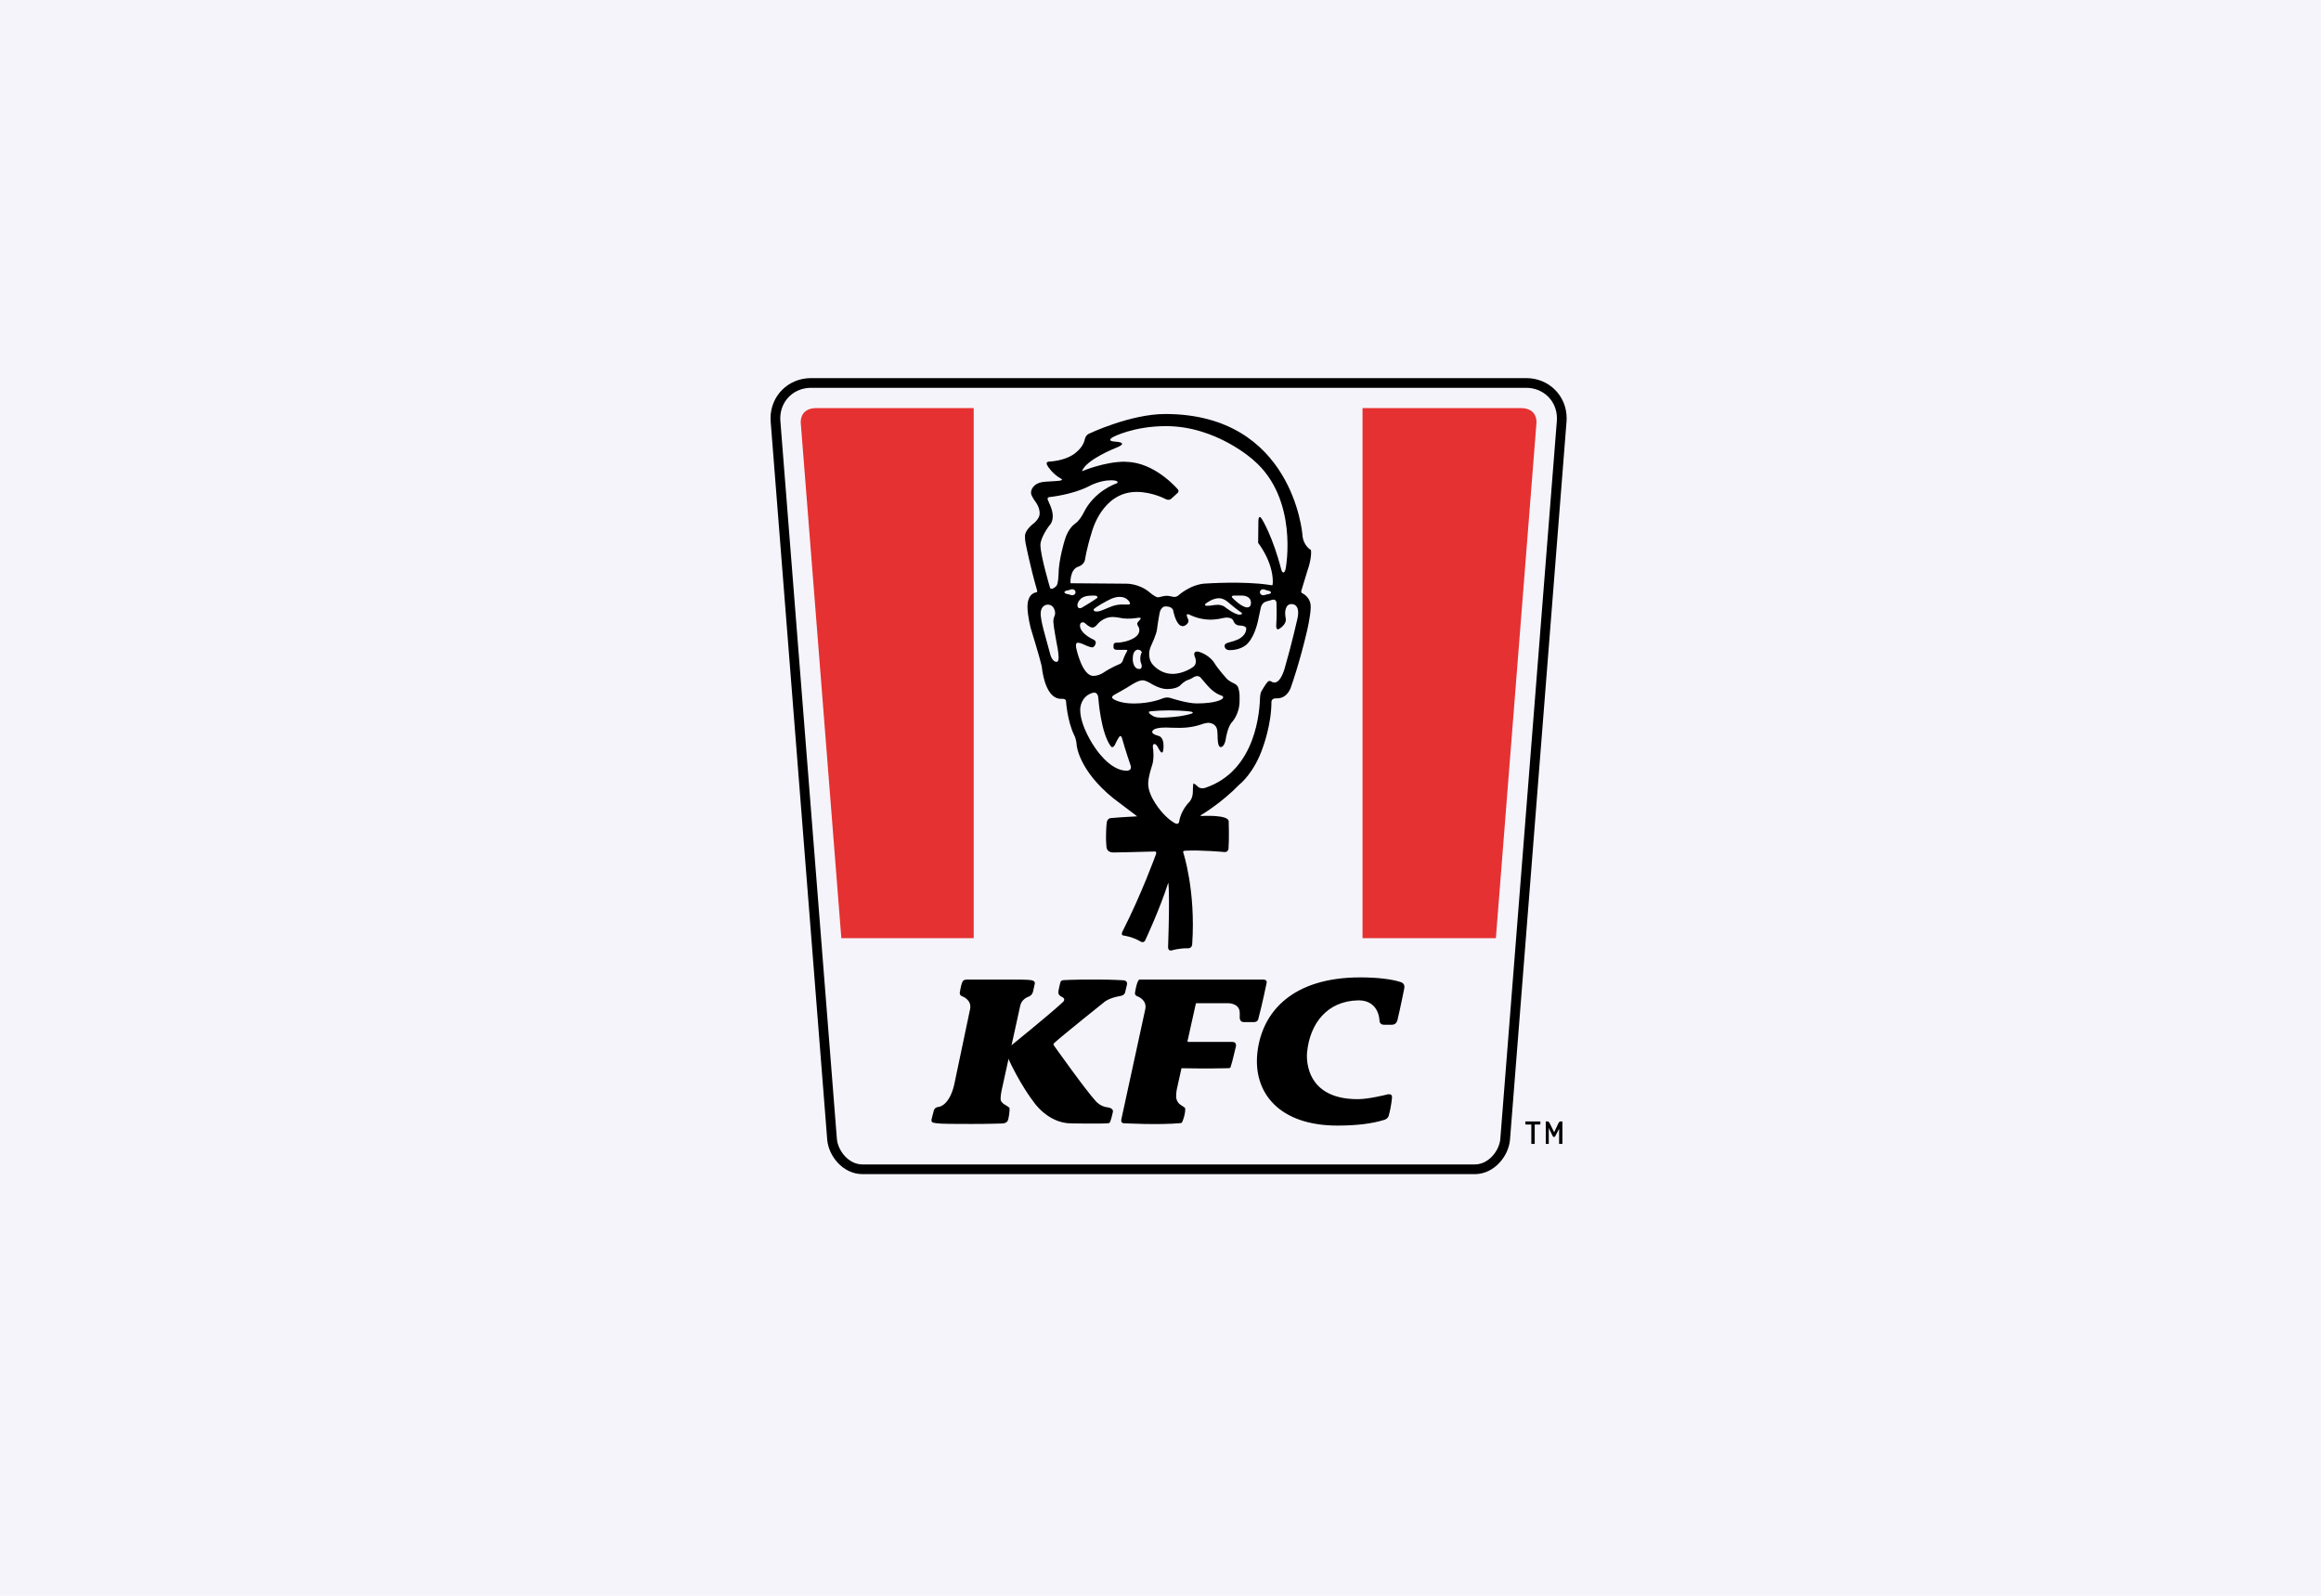 <?xml version="1.0" encoding="utf-8"?>
<svg xmlns="http://www.w3.org/2000/svg" width="160" height="110" viewBox="0 0 160 110" fill="none">
<rect width="160" height="110" fill="#F6F4FB"/>
<g clip-path="url(#clip0_211_9406)">
<path d="M56.291 28.13H67.123V64.669H57.998L55.204 29.19C55.204 29.19 55.06 28.13 56.291 28.13Z" fill="#E53131"/>
<path d="M59.454 80.936C58.766 80.936 58.174 80.606 57.756 80.156C57.337 79.703 57.07 79.126 57.024 78.554L53.127 29.065C53.121 28.987 53.118 28.909 53.118 28.831C53.117 28.065 53.42 27.369 53.921 26.87C54.422 26.369 55.123 26.063 55.905 26.064H105.213C105.994 26.063 106.695 26.369 107.196 26.869C107.697 27.369 108 28.065 107.999 28.831C107.999 28.907 107.997 28.984 107.99 29.063L104.094 78.554C104.047 79.126 103.781 79.703 103.361 80.156C102.943 80.606 102.352 80.936 101.664 80.937V80.267C102.13 80.268 102.548 80.045 102.871 79.7C103.192 79.358 103.396 78.897 103.426 78.502L107.323 29.011C107.327 28.95 107.329 28.89 107.329 28.831C107.325 27.655 106.421 26.737 105.213 26.733H55.905C54.696 26.737 53.792 27.655 53.788 28.831C53.788 28.891 53.79 28.949 53.795 29.01L57.691 78.502C57.721 78.897 57.926 79.358 58.247 79.7C58.569 80.044 58.988 80.268 59.454 80.267H101.664V80.936H59.454Z" fill="black"/>
<path d="M104.827 28.13H93.927V64.669H103.119L105.914 29.19C105.914 29.19 106.058 28.13 104.827 28.13Z" fill="#E53131"/>
<path d="M107.54 77.305C107.473 77.325 107.427 77.434 107.427 77.434L107.138 78.05L106.831 77.434C106.831 77.434 106.769 77.31 106.717 77.305H106.559V78.852H106.766V77.757L107.027 78.294C107.079 78.404 107.168 78.406 107.224 78.298L107.478 77.808V78.852H107.705V77.304H107.54V77.305ZM105.563 78.852H105.797V77.378H105.563V78.852Z" fill="black"/>
<path d="M105.15 77.473C105.15 77.497 105.17 77.517 105.195 77.517H106.143C106.155 77.517 106.166 77.512 106.174 77.504C106.183 77.496 106.187 77.485 106.187 77.473V77.303H105.15V77.473ZM81.398 77.418C79.858 77.561 77.47 77.428 77.47 77.428C77.205 77.421 77.316 77.088 77.316 77.088L78.948 69.578C79.098 68.91 78.401 68.675 78.401 68.675C78.2 68.607 78.243 68.414 78.243 68.414C78.398 67.489 78.555 67.524 78.555 67.524H87.082C87.383 67.524 87.315 67.761 87.315 67.761C87.315 67.761 86.988 69.344 86.741 70.241C86.689 70.47 86.44 70.454 86.44 70.454H85.752C85.446 70.461 85.463 70.148 85.463 70.148V69.828C85.463 69.118 84.624 69.153 84.624 69.153H82.443L81.867 71.744C81.867 71.744 81.827 71.821 81.929 71.821H84.935C85.283 71.813 85.197 72.14 85.197 72.14C84.989 73.044 84.877 73.424 84.831 73.557C84.831 73.557 84.825 73.634 84.678 73.634C84.29 73.644 83.041 73.667 81.447 73.635L81.144 75C81.144 75 81.077 75.256 81.077 75.586C81.077 75.586 81.066 75.982 81.437 76.195C81.456 76.208 81.616 76.304 81.658 76.343C81.707 76.382 81.703 76.422 81.703 76.422C81.716 76.805 81.557 77.204 81.492 77.351C81.484 77.371 81.472 77.387 81.455 77.399C81.438 77.411 81.418 77.417 81.398 77.418ZM71.006 67.555C71.006 67.555 70.677 67.524 70.359 67.524H66.676C66.421 67.524 66.373 67.635 66.373 67.635C66.297 67.754 66.24 67.969 66.165 68.414C66.165 68.414 66.131 68.608 66.324 68.675C66.324 68.675 67.02 68.91 66.87 69.578L65.841 74.475C65.515 76.279 64.681 76.306 64.681 76.306C64.419 76.334 64.374 76.552 64.374 76.552L64.235 77.085C64.159 77.338 64.295 77.374 64.295 77.374C64.295 77.374 64.495 77.471 65.515 77.471L66.968 77.477C68.169 77.477 69.063 77.445 69.063 77.445C69.398 77.437 69.465 77.262 69.465 77.262C69.53 77.143 69.603 76.64 69.597 76.412C69.597 76.412 69.602 76.371 69.552 76.332C69.51 76.293 69.35 76.197 69.33 76.184C68.962 75.992 68.977 75.769 68.977 75.769C68.974 75.501 69.044 75.183 69.044 75.183L70.329 69.333C70.411 68.885 70.861 68.72 70.861 68.72C71.152 68.637 71.208 68.37 71.208 68.37L71.332 67.815C71.332 67.815 71.417 67.589 71.006 67.555Z" fill="black"/>
<path d="M77.684 67.892L77.566 68.385C77.519 68.637 77.209 68.659 77.209 68.659C76.459 68.791 76.163 69.043 76.163 69.043C76.163 69.043 73.215 71.399 72.679 71.892C72.679 71.892 72.579 71.965 72.647 72.06C72.647 72.06 74.821 75.125 75.55 75.919C75.55 75.919 75.839 76.268 76.326 76.329C76.326 76.329 76.796 76.36 76.712 76.673C76.712 76.673 76.634 77.049 76.539 77.307C76.495 77.424 76.417 77.426 76.417 77.426C75.983 77.476 73.859 77.438 73.859 77.438C72.209 77.438 71.233 75.926 71.233 75.926C71.233 75.926 70.291 74.732 69.409 72.757L69.635 72.128C69.635 72.128 72.344 69.937 73.235 69.109C73.235 69.109 73.57 68.866 73.156 68.694C72.876 68.555 72.972 68.284 72.972 68.284C73.016 68.009 73.103 67.704 73.103 67.704C73.134 67.55 73.374 67.56 73.374 67.56C73.374 67.56 74.166 67.524 74.607 67.524H75.83C76.648 67.524 77.405 67.571 77.405 67.571C77.405 67.571 77.77 67.56 77.684 67.892ZM95.732 76.908C95.92 76.239 95.957 75.661 95.957 75.661C95.997 75.315 95.578 75.457 95.578 75.457C95.578 75.457 94.362 75.768 93.591 75.768C89.691 75.768 90.106 72.526 90.106 72.526C90.299 70.572 91.471 69.002 93.621 68.958C94.504 68.94 95.037 69.483 95.097 70.353C95.097 70.353 95.092 70.637 95.398 70.637H95.963C96.291 70.637 96.344 70.276 96.344 70.276C96.521 69.542 96.803 68.139 96.803 68.139C96.884 67.776 96.565 67.701 96.565 67.701C95.97 67.496 94.951 67.374 93.769 67.374C89.098 67.374 87.008 69.743 86.683 72.525C86.356 75.32 88.179 77.589 92.198 77.589C93.547 77.589 94.59 77.451 95.403 77.201C95.403 77.201 95.666 77.145 95.732 76.908ZM89.784 40.899C89.784 40.899 89.649 40.852 89.723 40.672L90.126 39.349C90.462 38.388 90.37 37.912 90.37 37.912C90.37 37.912 89.821 37.617 89.782 36.839C89.782 36.839 89.128 28.538 80.324 28.538C77.908 28.538 75.046 29.907 75.046 29.907C75.046 29.907 74.826 30.007 74.77 30.328C74.77 30.328 74.721 30.601 74.465 30.905C74.322 31.084 74.058 31.285 74.058 31.285C73.787 31.477 73.24 31.761 72.305 31.823C72.305 31.823 72.031 31.823 72.213 32.11C72.213 32.11 72.52 32.65 73.13 32.988C73.13 32.988 73.383 33.111 72.976 33.143C72.976 33.143 72.562 33.183 72.109 33.202C71.341 33.233 71.139 33.631 71.086 33.849C71.086 33.849 71.049 33.998 71.11 34.137C71.206 34.357 71.441 34.675 71.441 34.675C71.441 34.675 71.687 35.017 71.67 35.425C71.656 35.753 71.287 36.056 71.287 36.056C71.287 36.056 70.659 36.508 70.659 36.942C70.659 36.942 70.65 37.181 70.701 37.446C70.701 37.446 71.013 39.047 71.487 40.681C71.487 40.681 71.546 40.834 71.417 40.835C71.417 40.835 70.83 40.884 70.83 41.828C70.83 42.449 71.058 43.314 71.058 43.314C71.058 43.314 71.689 45.368 71.789 45.837C71.818 45.942 71.824 46.037 71.836 46.115C71.9 46.612 72.185 48.222 73.181 48.17C73.181 48.17 73.487 48.145 73.487 48.334C73.487 48.334 73.569 49.694 74.056 50.691C74.056 50.691 74.189 50.901 74.223 51.377C74.223 51.377 74.358 53.092 76.74 55.02L78.393 56.272C78.393 56.272 77.128 56.338 76.574 56.393C76.574 56.393 76.302 56.392 76.286 56.781C76.286 56.781 76.197 57.567 76.275 58.375C76.275 58.375 76.279 58.763 76.74 58.763C76.74 58.763 78.26 58.741 79.591 58.696C79.591 58.696 79.776 58.674 79.679 58.907C79.679 58.907 78.703 61.609 77.406 64.155C77.406 64.155 77.207 64.472 77.467 64.492C77.467 64.492 78.043 64.552 78.671 64.925C78.671 64.925 78.857 65.01 78.947 64.817C78.947 64.817 79.958 62.666 80.536 60.84C80.536 60.84 80.656 61.392 80.524 65.261C80.524 65.261 80.489 65.597 80.803 65.507C80.803 65.507 81.306 65.352 81.884 65.369C82.184 65.379 82.185 65.081 82.185 65.081C82.437 61.38 81.571 58.773 81.571 58.773C81.571 58.773 81.503 58.65 81.713 58.64C82.837 58.585 84.367 58.73 84.367 58.73C84.714 58.775 84.691 58.436 84.691 58.436C84.738 57.881 84.703 56.639 84.703 56.639C84.746 56.131 82.836 56.248 82.836 56.248C82.679 56.252 82.825 56.165 82.825 56.165C82.825 56.165 84.178 55.375 85.441 54.078C85.441 54.078 86.468 53.288 87.066 51.49C87.066 51.49 87.648 49.945 87.648 48.383C87.648 48.383 87.636 48.115 88.004 48.137C88.004 48.137 88.749 48.237 89.039 47.23C89.039 47.23 89.594 45.67 90.102 43.486C90.102 43.486 90.344 42.473 90.355 41.857C90.368 41.148 89.784 40.899 89.784 40.899ZM72.863 45.62C72.539 45.658 72.404 45.12 72.404 45.12L71.936 43.401C71.936 43.401 71.775 42.797 71.745 42.435C71.683 41.673 72.215 41.678 72.215 41.678C72.715 41.678 72.736 42.241 72.736 42.241C72.736 42.241 72.741 42.381 72.677 42.508C72.677 42.508 72.61 42.624 72.613 42.862C72.617 43.134 72.84 44.331 72.84 44.331C72.963 44.885 72.976 45.275 72.976 45.275C72.984 45.631 72.863 45.62 72.863 45.62ZM72.97 39.622C72.97 39.622 72.953 40.249 72.826 40.384C72.826 40.384 72.648 40.587 72.486 40.587C72.4 40.587 72.384 40.511 72.384 40.511C72.384 40.511 71.723 38.3 71.723 37.572C71.723 37.03 72.334 36.233 72.334 36.233C72.334 36.233 72.828 35.826 72.393 34.827L72.24 34.471C72.24 34.471 72.124 34.271 72.393 34.259C72.393 34.259 73.912 34.099 75.023 33.539C75.023 33.539 75.77 33.107 76.576 33.107C76.576 33.107 77.058 33.094 77.045 33.248C77.04 33.31 76.915 33.344 76.915 33.344C76.915 33.344 75.413 33.853 74.684 35.378C74.684 35.378 74.521 35.709 74.27 35.967C74.224 36.011 74.109 36.098 74.109 36.098C73.952 36.216 73.844 36.349 73.844 36.349C73.708 36.513 73.522 36.796 73.403 37.216C73.403 37.216 72.97 38.597 72.97 39.622ZM74.144 40.828C74.144 40.941 74.042 41.032 73.917 41.032C73.868 41.032 73.834 41.019 73.834 41.019C73.834 41.019 73.676 40.959 73.584 40.951C73.584 40.951 73.377 40.917 73.377 40.827V40.822C73.377 40.733 73.584 40.698 73.584 40.698C73.676 40.691 73.834 40.63 73.834 40.63C73.834 40.63 73.868 40.618 73.917 40.618C74.042 40.618 74.144 40.709 74.144 40.821V40.828ZM74.195 44.694C74.195 44.694 74.09 44.267 74.327 44.306C74.327 44.306 74.477 44.318 74.635 44.392C74.635 44.392 75.12 44.624 75.282 44.624C75.31 44.63 75.494 44.603 75.539 44.296C75.539 44.296 75.563 44.173 75.362 44.079C75.362 44.079 74.448 43.68 74.448 43.11C74.448 43.11 74.453 42.898 74.63 42.898C74.63 42.898 74.721 42.883 74.822 42.979C74.822 42.979 75.115 43.257 75.292 43.257C75.363 43.263 75.487 43.241 75.65 43.035C75.65 43.035 76.03 42.53 76.716 42.53C76.924 42.53 77.449 42.631 77.449 42.631C77.449 42.631 77.884 42.676 78.353 42.601C78.353 42.601 78.818 42.49 78.55 42.762C78.55 42.762 78.394 42.908 78.394 42.979C78.394 43.105 78.485 43.211 78.485 43.211C78.485 43.211 78.833 43.786 77.808 44.149C77.808 44.149 77.406 44.301 76.969 44.301C76.969 44.301 76.762 44.289 76.762 44.472V44.624C76.762 44.624 76.742 44.795 77.014 44.795H77.631C77.766 44.795 77.692 44.891 77.692 44.891C77.692 44.891 77.508 45.203 77.414 45.497C77.353 45.712 77.201 45.769 77.201 45.769C77.201 45.769 76.656 45.976 76.085 46.354C76.085 46.354 75.762 46.591 75.368 46.591C74.59 46.591 74.195 44.694 74.195 44.694ZM75.632 41.219C75.616 41.239 75.377 41.398 75.101 41.572C74.824 41.746 74.573 41.897 74.543 41.908C74.513 41.919 74.463 41.926 74.432 41.925C74.401 41.923 74.361 41.91 74.343 41.896C74.324 41.883 74.3 41.848 74.289 41.82C74.278 41.792 74.269 41.745 74.269 41.716C74.269 41.687 74.281 41.625 74.296 41.578C74.311 41.532 74.355 41.45 74.395 41.398C74.436 41.345 74.507 41.272 74.553 41.235C74.6 41.199 74.694 41.15 74.764 41.126C74.833 41.102 74.944 41.078 75.009 41.071C75.075 41.065 75.205 41.057 75.298 41.055C75.391 41.052 75.489 41.053 75.516 41.057C75.542 41.06 75.583 41.077 75.607 41.093C75.63 41.109 75.652 41.136 75.655 41.153C75.658 41.169 75.647 41.199 75.632 41.219ZM75.922 41.636C76.03 41.574 76.208 41.475 76.319 41.416C76.429 41.357 76.574 41.287 76.641 41.26C76.709 41.233 76.778 41.21 76.848 41.189C76.896 41.176 76.972 41.16 77.019 41.154C77.066 41.148 77.139 41.143 77.182 41.144C77.224 41.145 77.296 41.151 77.341 41.156C77.386 41.161 77.468 41.184 77.523 41.207C77.579 41.23 77.652 41.272 77.686 41.3C77.72 41.328 77.768 41.374 77.794 41.401C77.819 41.428 77.853 41.473 77.868 41.501C77.884 41.528 77.897 41.561 77.898 41.575C77.899 41.589 77.896 41.612 77.892 41.628C77.887 41.643 77.869 41.66 77.852 41.664C77.835 41.669 77.789 41.673 77.751 41.674C77.712 41.675 77.612 41.674 77.527 41.671C77.442 41.669 77.319 41.668 77.253 41.669C77.187 41.671 77.072 41.685 76.997 41.699C76.922 41.714 76.816 41.739 76.762 41.756C76.707 41.772 76.583 41.818 76.486 41.858C76.389 41.898 76.248 41.956 76.172 41.988C76.097 42.019 75.993 42.06 75.942 42.08C75.891 42.1 75.818 42.123 75.781 42.132C75.743 42.14 75.687 42.149 75.656 42.152C75.625 42.154 75.574 42.154 75.542 42.152C75.51 42.149 75.467 42.137 75.447 42.125C75.427 42.113 75.406 42.089 75.399 42.072C75.393 42.055 75.389 42.031 75.391 42.019C75.393 42.007 75.402 41.988 75.412 41.976C75.422 41.964 75.497 41.908 75.578 41.852C75.69 41.776 75.805 41.704 75.922 41.636ZM78.646 45.675C78.646 45.675 78.701 45.804 78.706 45.902C78.716 46.115 78.561 46.114 78.561 46.114C78.073 46.132 78.086 45.415 78.086 45.415C78.083 44.78 78.433 44.783 78.433 44.783C78.433 44.783 78.628 44.769 78.716 44.961C78.716 44.961 78.606 45.12 78.606 45.39C78.606 45.58 78.646 45.675 78.646 45.675ZM77.662 53.127C76.459 53.127 75.433 51.462 75.433 51.462C75.433 51.462 74.465 50.076 74.465 48.926C74.465 48.926 74.443 48.285 74.982 47.916C74.982 47.916 75.233 47.747 75.425 47.747C75.425 47.747 75.706 47.702 75.72 48.182C75.72 48.182 75.89 50.57 76.592 51.462C76.592 51.462 76.736 51.646 76.909 51.234C76.909 51.234 77.017 50.99 77.146 50.806C77.146 50.806 77.27 50.607 77.352 50.902C77.591 51.758 77.921 52.708 77.921 52.708C78.094 53.148 77.662 53.127 77.662 53.127ZM78.158 48.494C77.136 48.494 76.732 48.171 76.732 48.171C76.732 48.171 76.522 48.048 76.837 47.883C76.837 47.883 77.651 47.437 78.009 47.201C78.009 47.201 78.475 46.895 78.764 46.895C78.998 46.895 79.348 47.123 79.348 47.123C79.348 47.123 79.934 47.498 80.45 47.498C81.146 47.498 81.369 47.236 81.369 47.236C81.369 47.236 81.64 46.935 81.94 46.854C82.067 46.82 82.325 46.655 82.325 46.655C82.651 46.504 82.793 46.742 82.793 46.742L83.221 47.238C83.725 47.826 84.18 47.938 84.18 47.938C84.465 48.035 84.229 48.196 84.229 48.196C84.229 48.196 83.859 48.489 82.489 48.489C81.832 48.489 80.73 48.127 80.73 48.127C80.421 48.009 80.118 48.153 80.118 48.153C80.118 48.153 79.352 48.494 78.158 48.494ZM85.594 42.239C85.594 42.239 85.633 42.268 85.614 42.309C85.614 42.309 85.597 42.371 85.457 42.371C85.094 42.371 84.42 41.827 84.42 41.827C84.42 41.827 84.249 41.69 83.943 41.69C83.811 41.69 83.615 41.72 83.615 41.72C83.439 41.758 83.226 41.757 83.226 41.757C82.933 41.757 83.127 41.6 83.127 41.6C83.127 41.6 83.583 41.228 84.049 41.237C84.383 41.244 84.673 41.522 84.673 41.522C84.673 41.522 85.28 42.041 85.594 42.239ZM85.094 41.054H85.515C85.515 41.054 86.235 40.986 86.235 41.562C86.235 41.562 86.258 41.869 85.974 41.869C85.598 41.869 84.988 41.242 84.988 41.242C84.778 41.04 85.094 41.054 85.094 41.054ZM82.218 49.137C82.211 49.152 82.183 49.175 82.155 49.188C82.126 49.2 81.993 49.238 81.858 49.27C81.723 49.302 81.496 49.346 81.352 49.368C81.208 49.389 80.998 49.414 80.885 49.422L80.47 49.454C80.354 49.462 80.191 49.47 80.106 49.47C80.021 49.47 79.882 49.463 79.797 49.454C79.713 49.445 79.593 49.413 79.532 49.383C79.472 49.353 79.386 49.301 79.342 49.267C79.298 49.233 79.249 49.19 79.234 49.172C79.218 49.153 79.203 49.122 79.2 49.103C79.197 49.083 79.204 49.062 79.217 49.056C79.229 49.05 79.252 49.042 79.267 49.038C79.282 49.034 79.384 49.024 79.493 49.015C79.602 49.007 79.803 48.993 79.94 48.984C80.077 48.976 80.364 48.968 80.577 48.968C80.79 48.968 81.109 48.975 81.285 48.984C81.461 48.993 81.701 49.008 81.819 49.019C81.936 49.03 82.066 49.046 82.108 49.055C82.149 49.063 82.193 49.079 82.206 49.09C82.219 49.101 82.225 49.122 82.218 49.137ZM87.648 46.985C87.487 46.876 87.382 47.007 87.382 47.007C87.22 47.185 86.971 47.629 86.971 47.629C86.878 47.763 86.865 48.045 86.865 48.045C86.837 48.892 86.644 53.112 83.082 54.309C83.082 54.309 82.738 54.434 82.522 54.176C82.411 54.048 82.266 54.006 82.266 54.006C82.235 54.108 82.231 54.559 82.231 54.559C82.231 55.014 82.007 55.261 82.007 55.261C81.382 55.883 81.293 56.605 81.293 56.605C81.293 56.605 81.27 56.897 80.995 56.745C80.995 56.745 80.601 56.544 80.165 56.057C80.165 56.057 79.151 54.978 79.151 54.024C79.151 53.533 79.409 52.801 79.409 52.801C79.582 52.299 79.493 51.651 79.493 51.651C79.493 51.651 79.409 51.285 79.582 51.285C79.582 51.285 79.695 51.261 79.828 51.525C79.895 51.672 80.005 51.813 80.005 51.813C80.005 51.813 80.21 52.111 80.21 51.4C80.21 50.79 79.88 50.731 79.88 50.731C79.88 50.731 79.418 50.62 79.43 50.459C79.43 50.459 79.371 50.151 80.331 50.151H80.416C80.416 50.151 80.853 50.172 81.243 50.172C81.243 50.172 82.024 50.208 82.811 49.936C82.811 49.936 83.085 49.832 83.28 49.825C83.28 49.825 83.884 49.805 83.918 50.42C83.918 50.42 83.935 50.612 83.937 50.722V50.763C83.937 50.763 83.92 51.498 84.146 51.498C84.439 51.498 84.509 50.884 84.509 50.884C84.509 50.884 84.625 50.141 84.899 49.81C84.899 49.81 85.451 49.269 85.451 48.309V47.93C85.451 47.93 85.441 47.643 85.363 47.417C85.313 47.225 85.114 47.134 85.114 47.134C84.98 47.071 84.678 46.919 84.556 46.774C84.556 46.774 83.943 46.094 83.705 45.685C83.705 45.685 83.37 45.134 82.621 44.924C82.621 44.924 82.168 44.805 82.384 45.323C82.384 45.323 82.587 45.776 82.202 46.007C82.202 46.007 81.578 46.452 80.837 46.452C79.906 46.452 79.407 45.739 79.407 45.739C79.407 45.739 79.018 45.247 79.353 44.51C79.353 44.51 79.715 43.745 79.757 43.4C79.757 43.4 79.844 42.733 79.931 42.299C79.931 42.299 79.992 41.801 80.36 41.801C80.862 41.8 80.884 42.121 80.884 42.121C80.884 42.121 80.993 42.763 81.296 43.064C81.296 43.064 81.395 43.161 81.538 43.163C81.538 43.163 81.68 43.166 81.817 43.026C81.817 43.026 82.001 42.867 81.9 42.677C81.9 42.677 81.748 42.393 81.838 42.347C81.838 42.347 81.904 42.313 82.027 42.385C82.027 42.385 82.638 42.714 83.436 42.714C83.436 42.714 83.818 42.726 84.385 42.59C84.385 42.59 84.923 42.476 85.038 42.828C85.038 42.828 85.128 43.108 85.457 43.12C85.457 43.12 85.905 43.117 85.909 43.324C85.92 43.754 85.483 43.995 85.483 43.995C85.483 43.995 85.344 44.126 84.656 44.304C84.656 44.304 84.415 44.362 84.419 44.523C84.419 44.523 84.41 44.818 84.777 44.817C85.469 44.814 85.859 44.486 85.859 44.486C85.859 44.486 86.472 44.126 86.772 42.557L86.906 41.931C86.906 41.931 86.951 41.559 87.287 41.462L87.713 41.343C87.713 41.343 87.999 41.27 87.996 41.589C87.996 41.589 88.026 42.438 87.981 43.042C87.981 43.042 87.928 43.509 88.183 43.347C88.183 43.347 88.683 43.064 88.638 42.669C88.638 42.669 88.594 42.438 88.594 42.267C88.594 42.267 88.576 41.624 89.041 41.641C89.041 41.641 89.701 41.595 89.422 42.721C89.422 42.721 89.029 44.454 88.569 46.039C88.569 46.039 88.237 47.352 87.648 46.985ZM87.618 40.844C87.618 40.934 87.412 40.963 87.412 40.963C87.319 40.968 87.161 41.024 87.161 41.024C87.161 41.024 87.127 41.035 87.078 41.034C86.953 41.031 86.852 40.937 86.852 40.825V40.818C86.852 40.705 86.953 40.617 87.078 40.621C87.127 40.622 87.161 40.635 87.161 40.635C87.161 40.635 87.319 40.7 87.412 40.71C87.412 40.71 87.618 40.75 87.618 40.84V40.844ZM88.641 39.118C88.641 39.118 88.597 39.463 88.475 39.463C88.37 39.463 88.329 39.275 88.329 39.275C87.734 36.957 86.994 35.785 86.994 35.785C86.742 35.384 86.748 35.931 86.748 35.931L86.731 37.424C86.731 37.424 87.743 38.689 87.743 40.108L87.741 40.153C87.741 40.205 87.736 40.256 87.727 40.307C87.715 40.362 87.638 40.339 87.638 40.339C87.563 40.326 87.487 40.316 87.487 40.316C85.749 40.047 83.165 40.222 83.165 40.222C82.111 40.241 81.239 41.038 81.239 41.038C81.061 41.204 80.822 41.13 80.822 41.13C80.822 41.13 80.579 41.069 80.436 41.069C80.262 41.069 80.065 41.127 80.065 41.127C79.934 41.169 79.828 41.173 79.828 41.173C79.636 41.173 79.262 40.84 79.262 40.84C78.507 40.203 77.635 40.235 77.635 40.235L73.795 40.204C73.795 40.204 73.728 39.245 74.351 39.054C74.351 39.054 74.744 38.933 74.798 38.57C74.798 38.57 74.886 37.894 75.26 36.694C75.26 36.694 75.947 33.909 78.352 33.909C79.42 33.909 80.312 34.383 80.312 34.383C80.312 34.383 80.564 34.533 80.726 34.392L81.178 33.982C81.317 33.849 81.181 33.718 81.181 33.718C81.181 33.718 79.596 31.838 77.609 31.838L77.558 31.825C76.116 31.825 74.585 32.485 74.585 32.485C74.863 31.676 76.94 30.867 76.94 30.867C77.878 30.493 76.925 30.448 76.925 30.448C76.162 30.406 76.745 30.119 76.745 30.119C76.745 30.119 78.139 29.374 80.382 29.374C83.869 29.374 86.421 31.728 86.421 31.728C89.518 34.392 88.641 39.118 88.641 39.118Z" fill="black"/>
</g>
<defs>
<clipPath id="clip0_211_9406">
<rect width="55" height="55" fill="white" transform="translate(53 26)"/>
</clipPath>
</defs>
</svg>